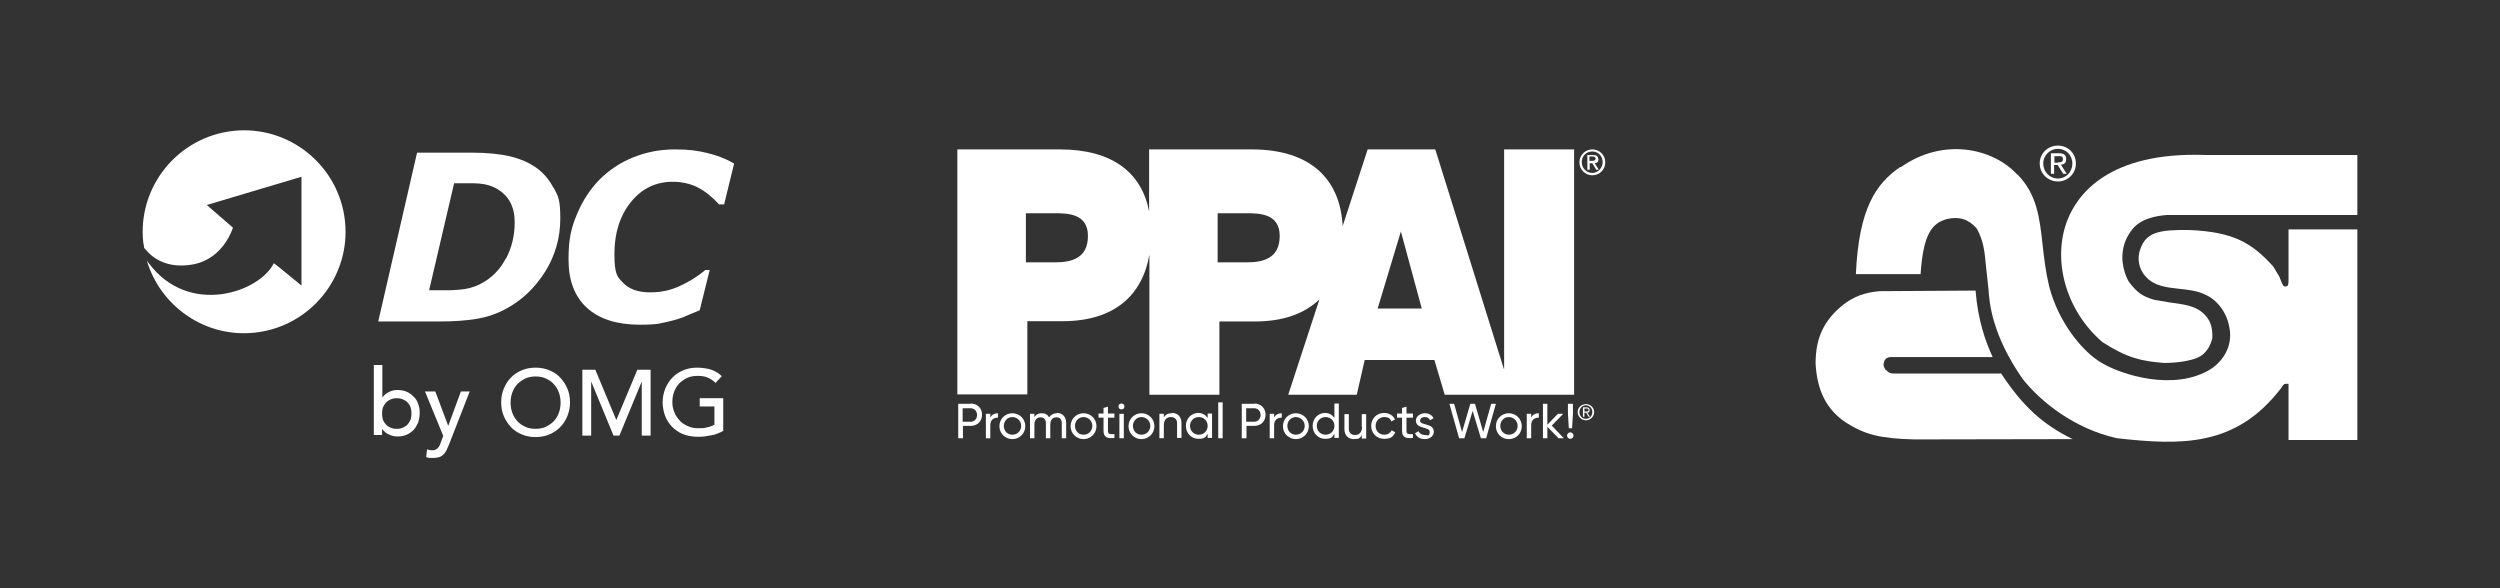 <?xml version="1.0" encoding="UTF-8"?>
<svg id="Layer_1" xmlns="http://www.w3.org/2000/svg" width="850" height="200" version="1.1" viewBox="0 0 850 200">
  <rect x="0" y="0" width="850" height="200" fill="#333333" stroke="none"/>
  <!-- Generator: Adobe Illustrator 29.4.0, SVG Export Plug-In . SVG Version: 2.1.0 Build 152)  -->
  <defs>
    <style>
      .st0 {
        fill: #fff;
      }
    </style>
  </defs>
  <g>
    <path class="st0" d="M171.9,88c-2,3.8-4.8,6.6-8.5,8.5-1.3.7-2.5,1.1-3.6,1.4-1.1.3-2.3.5-3.7.6-1.1.1-2.4.2-4.1.2h-6.1l8.5-36.4h4.5c1.5,0,2.9,0,4,.1,1.2.1,2.3.3,3.3.6,1,.3,1.9.7,2.8,1.2,2,1.2,3.5,2.7,4.5,4.6,1,1.9,1.5,4.1,1.5,6.8,0,4.5-1,8.6-3,12.4h0ZM188.2,63.9c-1.5-2.9-3.6-5.4-6.5-7.3-2.1-1.4-4.8-2.6-8.1-3.4s-7.8-1.3-13.2-1.3h-18.6l-13.2,57.4h20.8c4.9,0,9.1-.3,12.7-.9,3.5-.6,6.9-1.7,10.1-3.5,5.4-2.9,9.7-7.1,13.2-12.6,3.4-5.5,5.1-11.5,5.1-18s-.7-7.5-2.2-10.4h0Z"/>
    <path class="st0" d="M217.6,110.4c-7.8,0-13.8-1.9-18-5.7-4.2-3.8-6.3-9.3-6.3-16.4s.9-10.7,2.8-15.3c1.9-4.6,4.4-8.5,7.7-11.9,3.2-3.2,7-5.8,11.5-7.6,4.5-1.8,9.1-2.7,14.1-2.7s7.6.4,11,1.2c3.4.8,6.5,2,9.2,3.6l-3.4,13.9h-1.7c-2.4-2.6-4.9-4.6-7.3-5.8-2.4-1.2-5.3-1.9-8.5-1.9-5.7,0-10.5,2.3-14.2,6.9-3.7,4.6-5.6,10.5-5.6,17.6s1,7.9,3.1,10c2.1,2.1,5.1,3.1,9,3.1s6.9-.7,10-2.1c3.1-1.4,6.1-3.2,8.8-5.5h1.5l-3.4,13.7c-1.2.5-2.5,1-4.1,1.7-1.5.7-3,1.2-4.4,1.6-1.9.5-3.6.9-5.2,1.2-1.6.3-3.8.4-6.7.4h0Z"/>
    <path class="st0" d="M86.6,113.1c-16.8,1.8-32.1-8.9-36.7-24.6.2.4.5.7.7,1,13.6,18.2,37.6,9.9,42.5,0,.1-.1,9.4,7.6,9.4,7.6v-37s-32.2,9.6-32.2,9.6l8.9,7.7s-3.1,10.6-13.6,12.5c-8.4,1.5-13.5-1.8-16.3-5.3-.1-.1-.2-.2-.3-.3,0-.6-.2-1.3-.3-1.9-2-18.9,11.8-35.9,30.7-37.9,18.9-2,35.9,11.8,37.9,30.7,2,18.9-11.8,35.9-30.7,37.9"/>
    <g>
      <path class="st0" d="M127.2,124.1h2.8v11.1h0c.5-.8,1.2-1.4,2.2-1.9.9-.5,2-.7,3-.7s2.2.2,3.1.6c.9.4,1.7,1,2.4,1.7.7.7,1.2,1.5,1.5,2.5.4,1,.5,2,.5,3.1s-.2,2.1-.5,3.1c-.4.9-.9,1.8-1.5,2.5-.7.7-1.5,1.3-2.4,1.7-.9.4-2,.6-3.1.6s-2-.2-3-.7c-1-.4-1.7-1.1-2.3-1.9h0v2.1h-2.8v-23.9h0ZM134.9,145.8c.8,0,1.4-.1,2.1-.4.6-.3,1.1-.6,1.6-1.1.4-.5.7-1,1-1.6.2-.6.3-1.3.3-2.1s-.1-1.5-.3-2.1c-.2-.6-.6-1.2-1-1.6-.4-.5-.9-.8-1.6-1.1s-1.3-.4-2.1-.4-1.4.1-2.1.4c-.6.3-1.1.6-1.6,1.1-.4.5-.7,1-1,1.6-.2.6-.3,1.3-.3,2.1s.1,1.5.3,2.1c.2.6.6,1.2,1,1.6.4.5.9.8,1.6,1.1.6.3,1.3.4,2.1.4Z"/>
      <path class="st0" d="M144.7,133.1h3.3l4.4,11.7h0l4.3-11.7h3l-7.1,18.2c-.3.7-.5,1.2-.8,1.8s-.6,1-1,1.4c-.4.4-.8.7-1.4.9s-1.2.3-2,.3-.8,0-1.3,0c-.4,0-.8-.2-1.2-.3l.3-2.6c.6.2,1.1.3,1.7.3s.8,0,1.1-.2c.3-.1.6-.3.8-.5.2-.2.4-.5.6-.8s.3-.6.4-1l.9-2.4-6.2-15.1h0Z"/>
      <path class="st0" d="M182.1,148.6c-1.7,0-3.3-.3-4.7-.9-1.4-.6-2.7-1.4-3.7-2.5-1-1.1-1.8-2.3-2.4-3.7-.6-1.4-.9-3-.9-4.7s.3-3.2.9-4.7c.6-1.4,1.4-2.7,2.4-3.7,1-1.1,2.3-1.9,3.7-2.5,1.4-.6,3-.9,4.7-.9s3.3.3,4.7.9c1.4.6,2.7,1.4,3.7,2.5s1.8,2.3,2.4,3.7c.6,1.4.9,3,.9,4.7s-.3,3.2-.9,4.7c-.6,1.4-1.4,2.7-2.4,3.7s-2.3,1.9-3.7,2.5c-1.4.6-3,.9-4.7.9ZM182.1,145.8c1.3,0,2.4-.2,3.5-.7,1-.5,1.9-1.1,2.7-1.9.7-.8,1.3-1.7,1.7-2.8.4-1.1.6-2.2.6-3.5s-.2-2.4-.6-3.5c-.4-1.1-1-2-1.7-2.8s-1.6-1.4-2.7-1.9c-1-.5-2.2-.7-3.5-.7s-2.4.2-3.5.7c-1,.5-1.9,1.1-2.7,1.9-.7.8-1.3,1.7-1.7,2.8-.4,1.1-.6,2.2-.6,3.5s.2,2.4.6,3.5c.4,1.1,1,2,1.7,2.8s1.6,1.4,2.7,1.9c1,.5,2.2.7,3.5.7Z"/>
      <path class="st0" d="M197.9,125.7h4.5l7.1,17h.1l7.1-17h4.5v22.4h-3v-18.4h0l-7.6,18.4h-2l-7.6-18.4h0v18.4h-3v-22.4h0Z"/>
      <path class="st0" d="M245.9,135.5v11c-.5.3-1.2.6-1.9.9s-1.4.5-2.2.6-1.5.3-2.3.4-1.5.1-2.2.1c-1.9,0-3.6-.3-5.1-.9-1.5-.6-2.7-1.5-3.8-2.6-1-1.1-1.8-2.3-2.3-3.7-.5-1.4-.8-2.9-.8-4.5s.3-3.2.9-4.7c.6-1.4,1.4-2.7,2.4-3.7,1-1.1,2.3-1.9,3.7-2.5s3-.9,4.7-.9,3.8.3,5.1.8c1.3.5,2.4,1.2,3.3,2.1l-2.1,2.3c-.9-.9-1.9-1.5-2.9-1.9s-2.1-.5-3.3-.5-2.4.2-3.5.7c-1,.5-1.9,1.1-2.7,1.9-.7.8-1.3,1.7-1.7,2.8-.4,1.1-.6,2.2-.6,3.5s.2,2.4.7,3.5c.4,1.1,1.1,2,1.8,2.8s1.7,1.4,2.8,1.9c1.1.5,2.2.7,3.4.7s2.1,0,3.1-.3c1-.2,1.8-.5,2.5-.9v-6.2h-5v-2.8h8Z"/>
    </g>
  </g>
  <g>
    <path class="st0" d="M511.3,125.4l-23.3-74.6h-23l-8.5,26.1c-.8-16-10.9-26.1-30.9-26.1h-34.9v21.1c-2.5-13.1-12.4-21.1-30.3-21.1h-34.9v83.3h23.8v-24.9h12c17.7,0,27.1-8.9,29.5-22.6v47.6h23.8v-24.9h12c9.8,0,17-2.7,22-7.5l-10.6,32.4h23.3l2.7-11.8h23.7l3.5,11.8h44V50.8h-23.8v74.6ZM358.7,89.2h-9.9v-16.7h9.6c4.4,0,11.5,0,11.5,7.7s-5.7,9-11.2,9ZM423.9,89.2h-9.9v-16.7h9.6c4.4,0,11.5,0,11.5,7.7s-5.7,9-11.2,9ZM468.4,104.9l7.9-26.2,7.1,26.2h-15Z"/>
    <path class="st0" d="M540.5,139.4c0-.6-.4-.9-1.1-.9h-1.2v3.2h.5v-1.4h.6l.8,1.4h.5l-.9-1.4c.5,0,.8-.3.8-.9ZM538.7,139.9v-1h.7c.3,0,.7,0,.7.5s-.4.5-.8.5h-.6Z"/>
    <path class="st0" d="M539.2,137.4c-1.5,0-2.8,1.2-2.8,2.7s1.3,2.8,2.8,2.8,2.8-1.2,2.8-2.8-1.3-2.7-2.8-2.7ZM539.2,142.4c-1.3,0-2.2-1-2.2-2.3s1-2.3,2.2-2.3,2.2,1,2.2,2.3-1,2.3-2.2,2.3Z"/>
    <path class="st0" d="M330,137.3h-4.2v11.7h1.6v-4.2h2.7c2.2,0,3.8-1.6,3.8-3.8s-1.6-3.8-3.8-3.8ZM330,143.4h-2.7v-4.6h2.7c1.3,0,2.2,1,2.2,2.3s-.9,2.3-2.2,2.3Z"/>
    <path class="st0" d="M336.7,142.1v-1.4h-1.5v8.3h1.5v-4.4c0-2,1.3-2.6,2.6-2.6v-1.5c-1,0-2.1.4-2.6,1.5Z"/>
    <path class="st0" d="M344.2,140.5c-2.4,0-4.4,1.9-4.4,4.4s2,4.4,4.4,4.4,4.4-1.9,4.4-4.4-2-4.4-4.4-4.4ZM344.2,147.8c-1.7,0-2.9-1.3-2.9-3s1.3-3,2.9-3,3,1.3,3,3-1.3,3-3,3Z"/>
    <path class="st0" d="M359.3,140.5c-1.1,0-2,.5-2.6,1.4-.5-.9-1.3-1.4-2.5-1.4s-1.9.4-2.5,1.3v-1.1h-1.5v8.3h1.5v-4.6c0-1.8,1-2.5,2.1-2.5s1.8.7,1.8,2v5.1h1.5v-4.6c0-1.8.9-2.5,2.1-2.5s1.8.7,1.8,2v5.1h1.5v-5.2c0-2.1-1.3-3.4-3.1-3.4Z"/>
    <path class="st0" d="M368.4,140.5c-2.4,0-4.4,1.9-4.4,4.4s2,4.4,4.4,4.4,4.4-1.9,4.4-4.4-2-4.4-4.4-4.4ZM368.4,147.8c-1.7,0-2.9-1.3-2.9-3s1.3-3,2.9-3,3,1.3,3,3-1.3,3-3,3Z"/>
    <path class="st0" d="M376.6,138.3l-1.4.4v1.9h-1.7v1.4h1.7v4.5c0,2.1,1.2,2.7,3.7,2.4v-1.3c-1.5,0-2.2.1-2.2-1.1v-4.5h2.2v-1.4h-2.2v-2.3Z"/>
    <path class="st0" d="M381.3,137.2c-.6,0-1,.4-1,1s.4,1,1,1,1-.4,1-1-.4-1-1-1Z"/>
    <rect class="st0" x="380.6" y="140.7" width="1.5" height="8.3"/>
    <path class="st0" d="M388.1,140.5c-2.4,0-4.4,1.9-4.4,4.4s2,4.4,4.4,4.4,4.4-1.9,4.4-4.4-2-4.4-4.4-4.4ZM388.1,147.8c-1.7,0-2.9-1.3-2.9-3s1.3-3,2.9-3,3,1.3,3,3-1.3,3-3,3Z"/>
    <path class="st0" d="M398.4,140.5c-1.2,0-2.1.4-2.7,1.4v-1.2h-1.5v8.3h1.5v-4.4c0-2,1.1-2.8,2.4-2.8s2.1.8,2.1,2.1v5h1.5v-5.1c0-2.1-1.3-3.4-3.2-3.4Z"/>
    <path class="st0" d="M410.6,142.1c-.7-1-1.7-1.7-3.2-1.7-2.3,0-4.2,1.9-4.2,4.4s1.9,4.4,4.2,4.4,2.5-.6,3.2-1.7v1.4h1.5v-8.3h-1.5v1.4ZM407.6,147.8c-1.7,0-3-1.3-3-3s1.3-3,3-3,3,1.3,3,3-1.3,3-3,3Z"/>
    <rect class="st0" x="414.2" y="136.8" width="1.5" height="12.2"/>
    <path class="st0" d="M426.4,137.3h-4.2v11.7h1.6v-4.2h2.7c2.2,0,3.8-1.6,3.8-3.8s-1.6-3.8-3.8-3.8ZM426.4,143.4h-2.7v-4.6h2.7c1.3,0,2.2,1,2.2,2.3s-.9,2.3-2.2,2.3Z"/>
    <path class="st0" d="M433.2,142.1v-1.4h-1.5v8.3h1.5v-4.4c0-2,1.3-2.6,2.6-2.6v-1.5c-1,0-2.1.4-2.6,1.5Z"/>
    <path class="st0" d="M440.6,140.5c-2.4,0-4.4,1.9-4.4,4.4s2,4.4,4.4,4.4,4.4-1.9,4.4-4.4-2-4.4-4.4-4.4ZM440.6,147.8c-1.7,0-2.9-1.3-2.9-3s1.3-3,2.9-3,3,1.3,3,3-1.3,3-3,3Z"/>
    <path class="st0" d="M453.7,142.1c-.7-1-1.7-1.7-3.2-1.7-2.3,0-4.2,1.9-4.2,4.4s1.9,4.4,4.2,4.4,2.5-.6,3.2-1.7v1.4h1.5v-11.7h-1.5v4.8ZM450.7,147.8c-1.7,0-3-1.3-3-3s1.3-3,3-3,3,1.3,3,3-1.3,3-3,3Z"/>
    <path class="st0" d="M463.1,145.1c0,2-1.1,2.8-2.4,2.8s-2.1-.8-2.1-2.1v-5h-1.5v5.1c0,2.1,1.3,3.4,3.2,3.4s2.1-.4,2.7-1.4v1.2h1.5v-8.3h-1.5v4.4Z"/>
    <path class="st0" d="M470.6,147.8c-1.7,0-2.9-1.3-2.9-3s1.3-3,2.9-3,2.1.6,2.5,1.5l1.2-.7c-.6-1.3-2-2.2-3.7-2.2-2.5,0-4.4,1.9-4.4,4.4s1.9,4.4,4.4,4.4,3.1-.9,3.8-2.2l-1.2-.7c-.5.9-1.4,1.5-2.5,1.5Z"/>
    <path class="st0" d="M478.1,138.3l-1.4.4v1.9h-1.7v1.4h1.7v4.5c0,2.1,1.2,2.7,3.7,2.4v-1.3c-1.5,0-2.2.1-2.2-1.1v-4.5h2.2v-1.4h-2.2v-2.3Z"/>
    <path class="st0" d="M482.9,142.9c0-.7.7-1.1,1.5-1.1s1.5.3,1.8,1.1l1.2-.7c-.5-1.1-1.6-1.7-3-1.7s-3,1-3,2.5c0,3,4.7,2,4.7,3.8s-.8,1.1-1.7,1.1-1.8-.5-2.1-1.3l-1.2.7c.5,1.1,1.6,2,3.3,2s3.1-1,3.1-2.5c0-3.1-4.7-2-4.7-3.8Z"/>
    <polygon class="st0" points="504.3 146.9 501.5 137.3 499.9 137.3 497.1 146.9 494.4 137.3 492.8 137.3 496.1 149 497.9 149 500.7 139.7 503.5 149 505.3 149 508.6 137.3 507 137.3 504.3 146.9"/>
    <path class="st0" d="M513,140.5c-2.4,0-4.4,1.9-4.4,4.4s1.9,4.4,4.4,4.4,4.4-1.9,4.4-4.4-2-4.4-4.4-4.4ZM513,147.8c-1.6,0-2.9-1.3-2.9-3s1.3-3,2.9-3,3,1.3,3,3-1.3,3-3,3Z"/>
    <path class="st0" d="M520.6,142.1v-1.4h-1.5v8.3h1.5v-4.4c0-2,1.3-2.6,2.6-2.6v-1.5c-1.1,0-2.1.4-2.6,1.5Z"/>
    <polygon class="st0" points="531.5 140.7 529.7 140.7 526.1 144.4 526.1 137.3 524.6 137.3 524.6 149 526.1 149 526.1 145.1 529.9 149 531.7 149 527.6 144.7 531.5 140.7"/>
    <polygon class="st0" points="534.5 145.6 534.8 140.7 534.8 137.3 533.1 137.3 533.1 140.7 533.4 145.6 534.5 145.6"/>
    <path class="st0" d="M533.9,147c-.6,0-1.1.5-1.1,1.1s.5,1.1,1.1,1.1,1.1-.5,1.1-1.1-.5-1.1-1.1-1.1Z"/>
    <g>
      <path class="st0" d="M543.4,54.1c0-1-.6-1.4-1.8-1.4h-1.9v5h.8v-2.2h.9l1.3,2.2h.9l-1.4-2.2c.7,0,1.3-.5,1.3-1.4ZM540.4,54.8v-1.6h1c.5,0,1.1.1,1.1.7s-.6.8-1.2.8h-.9Z"/>
      <path class="st0" d="M541.4,50.8c-2.4,0-4.4,1.9-4.4,4.4s2,4.4,4.4,4.4,4.4-1.9,4.4-4.4-2-4.4-4.4-4.4ZM541.4,58.8c-2,0-3.6-1.6-3.6-3.7s1.6-3.6,3.6-3.6,3.5,1.6,3.5,3.6-1.6,3.7-3.5,3.7Z"/>
    </g>
  </g>
  <g>
    <path class="st0" d="M646.2,56.9c14.3-10.2,31.4-6.7,39.8,2.6,0,0,.3-.3.7-.6-.3.3-.6.6-.6.6,6.5,6.7,7.4,14.7,8.4,23.9.5,4.4,1,8.9,2.2,13.9,3.1,12.2,11.4,22.4,17.9,26.1,6.4,3.9,24.7,9.9,37.2,2,5.1-3.5,7.4-8.9,6.1-14.5-.9-4.8-4.2-9.1-8.3-10.8-2.7-1.3-5.8-1.6-8.7-1.9-4.3-.5-8.4-.9-11.3-4.1-2.4-2.5-3.1-6.3-1.9-9.4,2-5.8,6.5-6.6,16.4-6.5,15.5.6,21.6,4.5,28.8,12.4,0,0,2.1,3.5,2.1,3.5,1,2.7,1.3,3.5,2.2,3.3.7-.1.9-.6.9-1.9s0-.9,0-1.6v-3.6c0,0,0-9.4,0-12.3,1.6,0,21.8,0,23.4,0v71.6h-23.4c0-1.2,0-4.5,0-4.5v-14.6s-1,0-1,0c-.6,0-.9.5-1.4,1.3l-.3.4c-15.2,19.6-33.4,19.3-55.6,16.8-14.6-3.2-26.2-12.6-32.2-20.3-10.3-14.9-11.2-25.6-11.5-30.2,0,0-.8-7.4-.8-7.4-.5-5.3-.8-9.1-3.2-13.4-2.8-3.2-6-4.2-10.2-3.2-5,1.4-8,5-8.9,18.7h-22c1-22.3,6.8-30.8,15.2-36.5Z"/>
    <path class="st0" d="M714.8,116.3c-12.3-10.6-17.2-27.7-11.9-41.4,3.4-8.8,14.1-23.4,47-22.2,0,0,45,0,51.6,0,0,1.6,0,17,0,17,0,0,0,2.3,0,3.4-1.7,0-64.8,0-64.8,0-8.4.7-11.3,3.7-13.1,6.9-1.4,2.4-2,5-2,7.6s.9,6,2.2,8.2c2.9,3.8,4.6,4.9,8.5,6.1,0,0,5.8,1,5.8,1,5.4.7,10.4,1.3,13.1,6.3.5,1,1,2.6,1,4.5s0,1.1-.1,1.6c-.5,2.2-2.1,5.1-4.9,6.3-2.1.9-6.2,1.8-11.4,1.8-7.8-.6-12.6-1.7-21-7.1Z"/>
    <path class="st0" d="M671.7,98.9c.8,10,3.3,17,5.8,22.5-2.7,0-34.7,0-34.7,0-1.4.1-2.1.8-2.3,2,0,.2-.1.4-.1.6,0,.6.4,1.2.6,1.6,1.4,1.4,2,1.4,3.2,1.4h.6s33.2,0,35.6,0c7.3,11.1,14.1,17.3,24.3,22.3-6.4,0-53.9.1-53.9.1-11.5-.3-16.7-1.6-23.3-5.8-6.5-4.4-9.7-10.8-10.2-20,0-8.7,2.8-14.7,9.4-20,3.6-2.8,7.4-4.2,12.4-4.6,0,0,28.6-.2,32.6-.2Z"/>
    <path class="st0" d="M699.7,55.2c.9,0,1.7,0,1.7-1.1s-.8-1-1.5-1h-1.4v2.2h1.3ZM698.4,59.1h-1.1v-7h2.7c1.7,0,2.5.6,2.5,2s-.8,1.8-1.8,1.9l2,3.1h-1.2l-1.9-3h-1.2v3h0ZM699.7,60.7c2.7,0,4.9-2.2,4.9-5.1s-2.2-5-4.9-5-5,2.2-5,5,2.2,5.1,5,5.1h0ZM693.5,55.6c0-3.5,2.8-6.1,6.2-6.1s6.1,2.6,6.1,6.1-2.8,6.1-6.1,6.1-6.2-2.6-6.2-6.1"/>
  </g>
</svg>